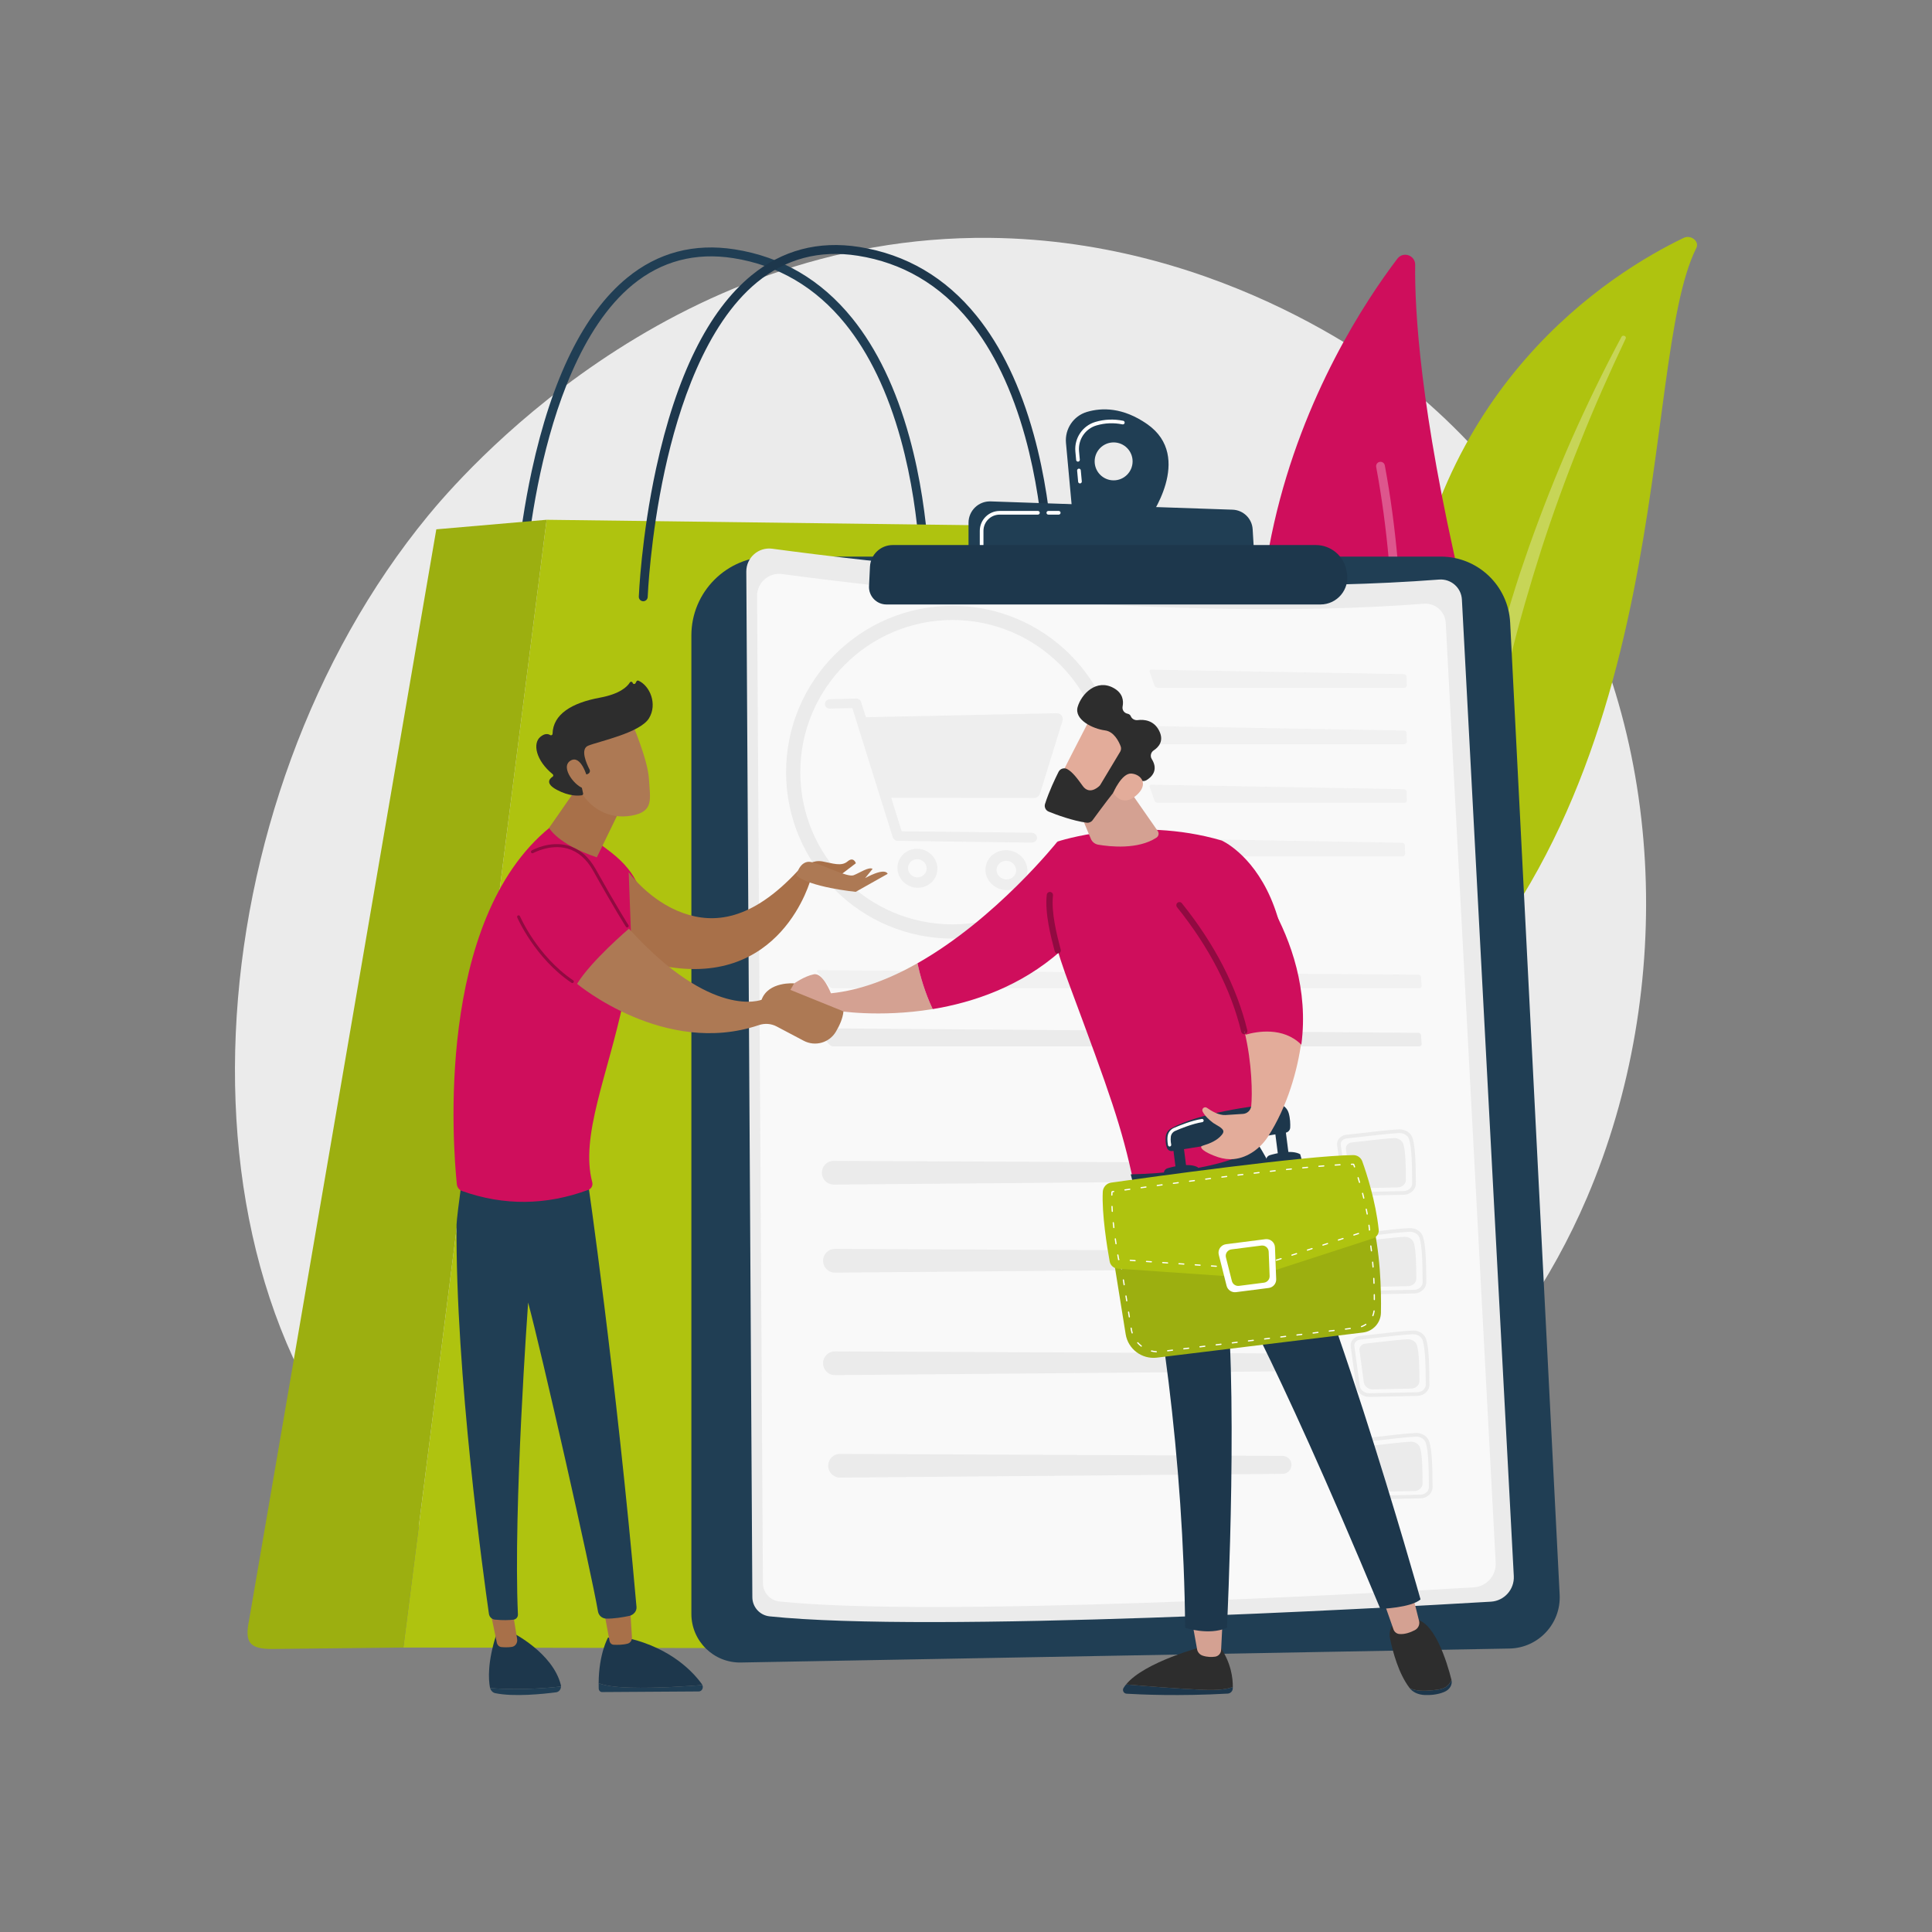 <?xml version="1.0" encoding="UTF-8"?>
<svg id="Illustration" xmlns="http://www.w3.org/2000/svg" viewBox="0 0 3710 3710">
  <rect x="0" y="0" width="3710" height="3710" fill="#808080" stroke="none"/>
  <defs>
    <style>
      .cls-1 {
        opacity: .6;
      }

      .cls-2 {
        fill: #1d374c;
      }

      .cls-3 {
        fill: #2d2d2d;
      }

      .cls-4, .cls-5 {
        fill: #fff;
      }

      .cls-6, .cls-5 {
        opacity: .3;
      }

      .cls-7 {
        fill: #a87049;
      }

      .cls-8 {
        fill: #f9f9f9;
      }

      .cls-9 {
        opacity: .8;
      }

      .cls-10 {
        fill: #9caf10;
      }

      .cls-11 {
        fill: #d4a192;
      }

      .cls-12 {
        fill: #afc30f;
      }

      .cls-13 {
        fill: #203e54;
      }

      .cls-14 {
        fill: #ebebeb;
      }

      .cls-15 {
        fill: #ad7954;
      }

      .cls-16 {
        fill: #cf0e5c;
      }

      .cls-17 {
        fill: #e3ac9a;
      }
    </style>
  </defs>
  <g>
    <path class="cls-14" d="M3047.37,2299.99c-274.51,641.64-999.14,917.25-1566.9,870.25-155.02-12.83-466.93-38.65-710.46-268.95-467.7-442.29-395.67-1366.79,52.05-1911.09,57.66-70.09,456.75-539.72,1078.67-533.43,455.33,4.6,774.93,261.81,813.79,293.86,49.09,40.48,157.37,136.67,254.95,289.28,229.29,358.56,249.44,859.12,77.9,1260.09Z"/>
    <g>
      <path class="cls-12" d="M3257.44,476.2c6.35-12.66-10.4-26.07-24.18-19.45-139.97,67.18-489.69,284.9-538.04,799.45-60.66,645.58-265.62,837.59-486.29,931.93,0,0,273.15-4.02,490.29-196.67,533.14-473.01,445.4-1290.14,558.22-1515.26Z"/>
      <path class="cls-5" d="M3121.85,650.02c-31.25,66.04-60.96,132.66-87.77,200.32-27.22,67.49-52.03,135.81-74.33,204.86-21.98,69.13-42.45,138.7-59.46,209.13-17.37,70.33-31.22,141.45-44.84,212.9-14.07,71.32-27.78,143.27-50.03,213.72-22.14,70.32-54.39,138.89-100.41,199.41-11.49,15.08-23.35,30.01-36.15,44.13-12.49,14.35-25.74,28.17-39.29,41.76-27.26,27.06-56.74,52.45-88.39,75.69-63.44,46.32-135.54,83.65-211.83,111.6-8.03,2.94-17.7-.55-21.59-7.81-3.83-7.12-.66-15.22,7.06-18.3l.05-.02c18.3-7.27,36.47-14.73,54.14-22.89,8.92-3.95,17.6-8.26,26.38-12.41,8.56-4.45,17.35-8.6,25.73-13.29,33.91-18.23,66.16-38.61,96.36-61.09,60.62-44.64,113.33-97.91,157.41-155.65,21.66-29.12,40.72-59.74,56.92-91.69,16.18-31.97,29.49-65.25,40.59-99.34,22.22-68.23,36.47-139.3,51.13-210.5,14.77-71.19,30.18-142.6,48.97-213.16,9.28-35.3,19.3-70.41,30.04-105.3,5.25-17.48,10.9-34.84,16.51-52.21,5.8-17.31,11.72-34.59,17.79-51.81,24.46-68.84,51.35-136.85,80.72-203.87,29.74-66.88,61.56-132.93,96.31-197.61.99-1.85,3.56-2.54,5.74-1.54,2.12.97,3.08,3.18,2.22,5Z"/>
    </g>
    <g>
      <path class="cls-16" d="M2594,1898.81c10.75,18.69,37.09,20.32,50.29,3.28,72.85-94.03,254.8-378.52,161.5-778.42-78.78-337.7-89.41-528.3-88.24-615.16.25-18.37-23.1-26.37-34.2-11.74-122.55,161.41-478.82,724.88-89.35,1402.03Z"/>
      <path class="cls-5" d="M2622.77,1893.91c.49.21,1.01.38,1.55.5,4.54,1.01,9.03-1.85,10.04-6.39,1.14-5.14,113.22-519.86,24.88-994.35-.85-4.57-5.24-7.58-9.82-6.74-4.57.85-7.58,5.25-6.74,9.82,87.69,471.04-23.63,982.51-24.76,987.62-.89,4,1.23,7.96,4.84,9.54Z"/>
    </g>
    <g>
      <path class="cls-13" d="M996.42,1159.22c-.11,0-.22,0-.33,0-4.71-.18-8.38-4.14-8.2-8.85.04-1.13,4.63-114.6,33.22-246.28,38.57-177.72,100.08-302.33,182.82-370.38,59.2-48.69,128.9-67.14,207.15-54.82,90.15,14.19,166.01,58.72,225.47,132.34,47.21,58.46,84.15,135.26,109.8,228.28,43.47,157.67,39.39,309.92,39.34,311.44-.14,4.71-3.94,8.41-8.79,8.27-4.71-.14-8.41-4.08-8.27-8.79.05-1.5,4.03-151.52-38.83-306.74-25.03-90.66-60.91-165.32-106.64-221.88-56.7-70.14-128.95-112.55-214.73-126.06-73.23-11.53-138.38,5.68-193.66,51.14-99.27,81.65-151.03,241.28-176.98,360.81-28.27,130.22-32.8,242.19-32.84,243.31-.17,4.6-3.96,8.21-8.52,8.21Z"/>
      <path class="cls-12" d="M2502.43,3053.09l-295.86-2040.22-1156.89-14.75-275.04,2165.63,1631.55,2.74c59.38,0,104.9-53.64,96.24-113.39Z"/>
      <path class="cls-10" d="M837.84,1016.46l211.84-18.34-275.04,2165.63-252,2.74c-43.45,0-53.15-12.14-44.3-55.41L837.84,1016.46Z"/>
      <path class="cls-2" d="M1235.24,1154.54c-.11,0-.22,0-.33,0-4.71-.18-8.38-4.14-8.2-8.85.04-1.13,4.63-114.6,33.22-246.28,38.57-177.71,100.08-302.33,182.82-370.37,59.21-48.7,128.93-67.14,207.16-54.82,90.15,14.19,166.01,58.72,225.47,132.34,47.21,58.46,84.15,135.26,109.8,228.28,43.47,157.67,39.39,309.92,39.34,311.44-.14,4.71-3.9,8.4-8.79,8.27-4.71-.14-8.41-4.08-8.27-8.79.05-1.5,4.03-151.52-38.83-306.74-25.03-90.66-60.91-165.31-106.64-221.88-56.7-70.14-128.95-112.56-214.73-126.06-73.21-11.53-138.37,5.68-193.65,51.13-99.22,81.6-150.98,241.11-176.94,360.55-28.3,130.25-32.86,242.46-32.9,243.58-.18,4.6-3.96,8.21-8.52,8.21Z"/>
    </g>
    <g>
      <path class="cls-13" d="M1327.64,1220.25c0-83.63,67.79-151.42,151.42-151.42h1287.66c71.04,0,129.62,55.67,133.23,126.62l95.05,1866.86c2.83,55.52-40.88,102.35-96.46,103.36l-1475.82,26.82c-52.23.95-95.07-41.13-95.07-93.36v-1878.88Z"/>
      <g>
        <path class="cls-14" d="M1433.13,1097.57c-.16-26.76,23.37-47.46,49.89-43.87,175.84,23.85,780.51,97.6,1280.45,59.22,22.8-1.75,42.58,15.52,43.8,38.36l99.66,1875.18c1.37,25.71-18.27,47.7-43.97,49.22-210.26,12.44-1076.19,60.55-1385.06,28.19-18.8-1.97-33.07-17.8-33.18-36.7l-11.59-1969.61Z"/>
        <path class="cls-8" d="M1453.84,1144.56c-.15-25.75,22.49-45.68,48.01-42.22,169.22,22.95,751.12,93.92,1232.23,56.99,21.94-1.68,40.98,14.94,42.15,36.91l95.91,1804.57c1.32,24.74-17.58,45.9-42.31,47.37-202.35,11.97-1035.67,58.26-1332.9,27.13-18.09-1.89-31.82-17.13-31.93-35.31l-11.15-1895.44Z"/>
        <g class="cls-1">
          <path class="cls-14" d="M2696.98,1320.66c2.52,0,4.53-2.06,4.45-4.59l-.49-16.78c-.07-2.52-2.2-4.62-4.72-4.67l-485.4-8.65c-2.52-.05-3.9,1.87-3.06,4.25l9.2,26.11c.84,2.38,3.59,4.33,6.11,4.33h473.91Z"/>
        </g>
        <g class="cls-1">
          <path class="cls-14" d="M2210.82,1394.26c-2.52-.04-3.9,1.87-3.06,4.25l9.2,26.11c.84,2.38,3.59,4.33,6.11,4.33h473.91c2.52,0,4.53-2.06,4.45-4.59l-.49-16.78c-.07-2.52-2.2-4.62-4.72-4.67l-485.4-8.65Z"/>
        </g>
        <g class="cls-1">
          <path class="cls-14" d="M2207.53,1609.77c-2.52-.05-3.9,1.87-3.06,4.25l9.2,26.11c.84,2.38,3.59,4.33,6.11,4.33h473.91c2.52,0,4.53-2.06,4.45-4.59l-.49-16.78c-.07-2.52-2.2-4.62-4.72-4.67l-485.4-8.65Z"/>
        </g>
        <g class="cls-1">
          <path class="cls-14" d="M2210.82,1506.88c-2.52-.04-3.9,1.87-3.06,4.25l9.2,26.11c.84,2.38,3.59,4.33,6.11,4.33h473.91c2.52,0,4.53-2.06,4.45-4.59l-.49-16.78c-.07-2.52-2.2-4.62-4.72-4.67l-485.4-8.65Z"/>
        </g>
        <g class="cls-1">
          <path class="cls-14" d="M2725.65,1897.74c2.52,0,4.45-2.06,4.27-4.58l-1.15-16.8c-.17-2.52-2.38-4.59-4.9-4.61l-1152.68-8.74c-2.52-.02-3.27,1.56-1.66,3.5l22.92,27.7c1.61,1.94,4.99,3.54,7.51,3.54h1125.69Z"/>
        </g>
        <path class="cls-14" d="M1571.19,1974.58c-2.52-.02-3.27,1.56-1.66,3.5l22.92,27.7c1.61,1.94,4.99,3.54,7.51,3.54h1125.69c2.52,0,4.45-2.06,4.27-4.58l-1.15-16.8c-.17-2.52-2.38-4.59-4.9-4.61l-1152.68-8.74Z"/>
        <g>
          <path class="cls-14" d="M1581.27,2426.86c2.66,10.08,11.82,17.07,22.24,16.98l849.6-7.24c9.61-.08,17.3-8.01,17.09-17.62-.2-9.34-7.81-16.82-17.16-16.86l-849.62-3.87c-15-.07-25.98,14.11-22.15,28.61Z"/>
          <path class="cls-14" d="M1579,2257.8c2.66,10.08,11.82,17.07,22.24,16.98l849.6-7.24c9.61-.08,17.3-8.01,17.09-17.62-.2-9.34-7.81-16.82-17.16-16.86l-849.62-3.87c-15-.07-25.98,14.11-22.15,28.61Z"/>
          <path class="cls-14" d="M1581.27,2623.66c2.66,10.08,11.82,17.07,22.24,16.98l849.6-7.24c9.61-.08,17.3-8.01,17.09-17.62-.2-9.34-7.81-16.82-17.16-16.86l-849.62-3.88c-15-.07-25.98,14.11-22.15,28.61Z"/>
          <path class="cls-14" d="M1591.13,2820.47c2.66,10.08,11.82,17.07,22.24,16.98l849.6-7.24c9.61-.08,17.3-8.01,17.09-17.62-.2-9.34-7.81-16.82-17.16-16.86l-849.62-3.88c-15-.07-25.98,14.11-22.15,28.61Z"/>
          <g>
            <g>
              <path class="cls-14" d="M2695.98,2294.26c-.08,0-.17,0-.25,0l-91.81,1.93c-13.12.27-24.22-8.42-25.82-20.21l-10.42-76.76c-.61-4.51.66-9.02,3.57-12.71,3.26-4.13,8.3-6.81,13.83-7.36h0c7.72-.76,18.58-2.03,30.08-3.36,24.21-2.81,54.35-6.31,71.34-7.04,12.33-.44,23.02,6.54,26.25,17.19,5.32,17.53,5.93,51.01,6.11,86.68.06,11.59-10.17,21.24-22.86,21.63ZM2585.77,2186.18c-3.64.36-6.91,2.08-8.99,4.71-1.72,2.17-2.47,4.79-2.11,7.38l10.42,76.76c1.12,8.25,9.15,14.31,18.69,14.12l91.81-1.93c.06,0,.12,0,.18,0,8.89-.27,16.07-6.76,16.03-14.55-.18-35.13-.76-68.05-5.8-84.67-2.26-7.45-10.24-12.44-19.2-12.19-16.74.72-46.73,4.2-70.83,7-11.53,1.34-22.42,2.6-30.19,3.37h0Z"/>
              <path class="cls-14" d="M2595.89,2193.82c19.24-1.91,61.02-7.44,80.88-8.3,8.42-.36,15.96,4.5,18.16,11.74,4.27,14.07,4.63,42.35,4.76,68.47.04,7.82-6.95,14.28-15.71,14.46l-73.37,1.54c-9.02.19-16.7-5.73-17.78-13.72l-8.33-61.34c-.86-6.35,4.26-12.14,11.39-12.85Z"/>
            </g>
            <g>
              <path class="cls-14" d="M2716.04,2483.84c-.08,0-.17,0-.25,0l-91.81,1.93c-13.12.27-24.22-8.42-25.82-20.21l-10.42-76.76c-.61-4.51.66-9.02,3.57-12.71,3.26-4.13,8.3-6.81,13.83-7.36h0c7.72-.76,18.58-2.03,30.08-3.36,24.21-2.81,54.35-6.31,71.34-7.04.12,0,.25-.01.37-.01,12.07-.37,22.68,6.66,25.88,17.21,5.32,17.53,5.93,51.01,6.11,86.68.06,11.59-10.17,21.24-22.86,21.63ZM2605.83,2375.75c-3.64.36-6.91,2.08-8.99,4.71-1.72,2.17-2.47,4.79-2.11,7.38l10.42,76.76c1.12,8.25,9.15,14.31,18.69,14.12l91.81-1.93c.06,0,.12,0,.18,0,8.89-.27,16.07-6.76,16.03-14.55-.18-35.14-.76-68.05-5.8-84.67-2.26-7.45-10.36-12.6-19.2-12.19-16.74.72-46.73,4.2-70.83,7-11.53,1.34-22.42,2.6-30.19,3.37h0Z"/>
              <path class="cls-14" d="M2615.95,2383.4c19.24-1.91,61.02-7.44,80.88-8.3,8.42-.36,15.96,4.5,18.16,11.74,4.27,14.07,4.63,42.35,4.76,68.47.04,7.82-6.95,14.28-15.71,14.46l-73.37,1.54c-9.02.19-16.7-5.73-17.78-13.72l-8.33-61.34c-.86-6.35,4.26-12.14,11.39-12.85Z"/>
            </g>
            <g>
              <path class="cls-14" d="M2722.05,2680.55c-.08,0-.17,0-.25,0l-91.81,1.93c-13.12.28-24.22-8.41-25.82-20.21l-10.42-76.76c-.61-4.51.66-9.02,3.57-12.71,3.26-4.13,8.3-6.81,13.83-7.36h0c7.72-.76,18.58-2.03,30.08-3.36,24.21-2.81,54.34-6.31,71.34-7.04.12,0,.25-.01.37-.02,12.07-.37,22.68,6.66,25.88,17.21,5.32,17.53,5.93,51.01,6.11,86.68.06,11.59-10.17,21.24-22.86,21.63ZM2611.85,2572.46c-3.64.36-6.91,2.08-8.99,4.71-1.72,2.17-2.47,4.79-2.11,7.39l10.42,76.76c1.12,8.25,9.15,14.31,18.69,14.11l91.81-1.93c.06,0,.12,0,.18,0,8.89-.27,16.07-6.76,16.03-14.55-.18-35.13-.76-68.05-5.8-84.67-2.26-7.45-10.36-12.63-19.2-12.19-16.74.72-46.73,4.2-70.83,7-11.53,1.34-22.42,2.6-30.19,3.37h0Z"/>
              <path class="cls-14" d="M2621.96,2580.11c19.24-1.91,61.02-7.44,80.88-8.3,8.42-.36,15.96,4.5,18.16,11.74,4.27,14.07,4.63,42.35,4.76,68.47.04,7.82-6.95,14.28-15.71,14.46l-73.37,1.54c-9.02.19-16.7-5.73-17.78-13.72l-8.33-61.34c-.86-6.34,4.26-12.14,11.39-12.85Z"/>
            </g>
            <g>
              <path class="cls-14" d="M2728.07,2877.26c-.08,0-.17,0-.25,0l-91.81,1.93c-13.12.28-24.22-8.41-25.82-20.21l-10.42-76.76c-.61-4.51.66-9.02,3.57-12.71,3.26-4.13,8.3-6.81,13.83-7.36h0c7.72-.76,18.58-2.03,30.08-3.36,24.21-2.81,54.34-6.31,71.34-7.04.12,0,.25-.01.37-.01,12.07-.37,22.68,6.66,25.88,17.21,5.32,17.53,5.93,51.01,6.11,86.68.06,11.59-10.17,21.24-22.86,21.63ZM2617.86,2769.17c-3.64.36-6.91,2.08-8.99,4.71-1.72,2.17-2.47,4.79-2.11,7.39l10.42,76.76c1.12,8.25,9.15,14.31,18.69,14.11l91.81-1.93c.06,0,.12,0,.18,0,8.89-.27,16.07-6.76,16.03-14.55-.18-35.13-.76-68.05-5.8-84.67-2.26-7.45-10.36-12.66-19.2-12.19-16.74.72-46.73,4.2-70.83,7-11.53,1.34-22.42,2.6-30.19,3.37h0Z"/>
              <path class="cls-14" d="M2627.98,2776.82c19.24-1.91,61.02-7.44,80.88-8.3,8.42-.36,15.96,4.5,18.16,11.74,4.27,14.07,4.63,42.35,4.76,68.47.04,7.82-6.95,14.28-15.71,14.46l-73.37,1.54c-9.02.19-16.7-5.73-17.78-13.72l-8.33-61.34c-.86-6.35,4.26-12.14,11.39-12.85Z"/>
            </g>
          </g>
        </g>
        <g>
          <g class="cls-9">
            <path class="cls-14" d="M2038.29,1373.74c-2.41-2.97-6.19-4.2-10.21-4.11l-365.34,7.66-9.23-29.31c-1.28-4.08-5.12-6.7-9.47-6.59l-50.16,1.32c-5.38.14-9.73,3.88-9.73,9.25s4.36,8.89,9.73,8.76l42.86-1.01,77.56,247.85c1.31,4.17,5.22,7.04,9.66,7.1l256.43,3.44c6.02.08,10.9-3.7,10.9-9.39s-4.89-9.59-10.9-9.65l-248.95-2.68-19.98-64.35,273.57.41c5.6,0,10.54-3.66,12.11-8.74l43.18-139.61c1.13-3.64.37-7.39-2.05-10.36Z"/>
            <path class="cls-14" d="M1761.49,1629.95c-21.1-.33-38.17,16.09-38.17,36.6s17.07,37.65,38.17,38.2c21.23.56,38.59-15.86,38.59-36.6s-17.36-37.88-38.59-38.21ZM1761.49,1684.8c-9.86-.23-17.86-8.23-17.86-17.83s8-17.26,17.86-17.08c9.89.18,17.96,8.18,17.96,17.83s-8.07,17.31-17.96,17.08Z"/>
            <path class="cls-14" d="M1932.43,1632.6c-22.14-.34-40.06,16.47-40.06,37.48s17.91,38.57,40.06,39.16c22.28.59,40.51-16.22,40.51-37.47s-18.23-38.82-40.51-39.17ZM1932.43,1688.81c-10.35-.24-18.75-8.44-18.75-18.27s8.4-17.68,18.75-17.49c10.38.19,18.85,8.39,18.85,18.28s-8.47,17.73-18.85,17.49Z"/>
          </g>
          <path class="cls-14" d="M1829.06,1802.38c-176.2,0-319.55-143.35-319.55-319.55s143.35-319.55,319.55-319.55,319.55,143.35,319.55,319.55-143.35,319.55-319.55,319.55ZM1829.06,1190.58c-161.15,0-292.25,131.1-292.25,292.25s131.1,292.25,292.25,292.25,292.25-131.1,292.25-292.25-131.1-292.25-292.25-292.25Z"/>
        </g>
      </g>
      <path class="cls-13" d="M2202.74,814.3c-46.51-32.36-86.95-31.72-115.42-23.32-25.97,7.66-42.8,32.74-40.33,59.7l12.28,134.01,146.1,12.97s88.6-119.91-2.62-183.36ZM2138.49,922.41c-20.12,0-36.43-16.31-36.43-36.43s16.31-36.43,36.43-36.43,36.43,16.31,36.43,36.43-16.31,36.43-36.43,36.43Z"/>
      <path class="cls-4" d="M2073.86,928.32c-1.8,0-3.34-1.37-3.51-3.21l-1.96-21.34c-.18-1.94,1.25-3.65,3.19-3.83,1.98-.19,3.66,1.25,3.83,3.19l1.96,21.34c.18,1.94-1.25,3.65-3.19,3.83-.11.01-.22.01-.33.01ZM2070.03,886.5c-1.8,0-3.34-1.37-3.51-3.21l-1.49-16.2c-2.35-25.69,13.81-49.6,38.43-56.87,17.44-5.15,35.4-5.88,53.4-2.19,1.91.39,3.14,2.25,2.75,4.16-.39,1.9-2.24,3.12-4.16,2.74-16.85-3.45-33.67-2.76-49.99,2.05-21.4,6.32-35.45,27.12-33.41,49.47l1.49,16.2c.18,1.94-1.25,3.65-3.19,3.83-.11.01-.22.01-.33.01Z"/>
      <path class="cls-13" d="M1859.86,1071.3v-67.38c0-23.26,19.28-41.89,42.52-41.09l464.53,15.92c20.62.71,37.31,16.98,38.55,37.57l3.88,64.74-549.48-9.76Z"/>
      <path class="cls-4" d="M2033.08,988.22h-19.98c-1.95,0-3.53-1.58-3.53-3.53s1.58-3.53,3.53-3.53h19.98c1.95,0,3.53,1.58,3.53,3.53s-1.58,3.53-3.53,3.53Z"/>
      <path class="cls-4" d="M1885.01,1050.14c-1.95,0-3.53-1.58-3.53-3.53v-27.26c0-21.06,17.13-38.19,38.19-38.19h73.45c1.95,0,3.53,1.58,3.53,3.53s-1.58,3.53-3.53,3.53h-73.45c-17.17,0-31.14,13.97-31.14,31.14v27.26c0,1.95-1.58,3.53-3.53,3.53Z"/>
      <path class="cls-2" d="M1670.59,1088.31c1.12-23.33,20.36-41.67,43.72-41.67l812.33-.02c29.21,0,54.18,21.02,59.16,49.8l.69,3.97c5.46,31.52-18.81,60.36-50.81,60.36h-833.4c-19.15,0-34.4-16.01-33.49-35.13l1.79-37.3Z"/>
    </g>
    <g>
      <g>
        <g>
          <path class="cls-11" d="M1595.64,1907.46s-15.26-40.17-33.08-36.49c-17.82,3.68-37.32,17.37-37.32,17.37l-28.63,38.72s80.38,31.66,108.64,13.52c0,0,82.1,14.19,185.77-2.83-15.01-31.69-23.95-63.41-29.21-88.03-52.51,29.72-109.07,51.92-166.18,57.73Z"/>
          <path class="cls-16" d="M2030.53,1616.12s-117.54,148.05-268.71,233.61c5.25,24.62,14.2,56.34,29.21,88.03,78.42-12.87,169.17-43.58,246.11-111.81l-6.61-209.83Z"/>
        </g>
        <path class="cls-16" d="M2177.12,2272.31c-22.99-109.19-45.97-172.4-122.94-379.37-24.22-65.13-46.22-131.03-35.59-199.7l11.94-77.12s149.58-50.62,315.39-2.13c0,0,226.22,98.27,72.56,583.61-69.26,77.49-150.31,99.57-241.36,74.71Z"/>
        <path class="cls-11" d="M2055.99,1517.68l38.79,93.18c2.45,5.89,7.75,10.08,14.03,11.16,22.36,3.84,76.45,9.83,111.97-13.53,4.23-2.78,5.31-8.54,2.41-12.69l-71.66-102.88-95.54,24.76Z"/>
        <g>
          <path class="cls-17" d="M2096.1,1375.12c-1.63,1.53-68.75,133.34-68.75,133.34l76.07,36.72,82.18-115.47s-62.23-80.26-89.5-54.59Z"/>
          <path class="cls-3" d="M2151.03,1443.56l-37.94,63.25c-.58.96-1.26,1.83-2.08,2.59-4.52,4.2-19.97,16.43-31.92-.22-10.18-14.19-19.74-27.09-29.97-32.41-5.98-3.11-13.34-.63-16.37,5.39-6.25,12.39-18.36,37.65-25.97,61.6-1.91,6,1.19,12.45,7.03,14.81,15.41,6.24,45.85,17.53,72.86,21.26,4.44.61,8.83-1.26,11.47-4.88,11.62-15.92,44.38-60.42,55.56-71.56,10.39-10.35,29.56-6.45,38.2-3.96,3.28.94,6.77.49,9.69-1.27,8.76-5.28,24.06-18.43,10.07-40.68-3.48-5.53-1.7-12.91,3.76-16.5,9.79-6.44,20.4-18.52,10.29-38.09-10.24-19.81-28.53-21.59-40.99-20.06-5.51.67-11.11-2.22-13.22-7.35-.94-2.28-2.8-4.23-6.26-4.93-6.53-1.32-10.81-7.29-9.53-13.83,2.2-11.21.54-25.77-17.35-35.61-32.82-18.05-61.58,11.36-68.89,36.18-7.31,24.82,29.39,42.37,52.47,45.29,16.96,2.15,26.25,20.66,29.99,30.33,1.36,3.51,1.02,7.43-.91,10.66Z"/>
          <path class="cls-17" d="M2137.73,1522.32s16.33-38.41,35.01-36.85c18.68,1.57,33.39,20.18,10.23,41.1-28.8,26.03-45.24-4.26-45.24-4.26Z"/>
        </g>
        <g>
          <path class="cls-2" d="M2162.39,3234.6c36.13,3.12,98.83,8.2,148.26,10.37,29.71,1.31,46.82-1.6,56.67-5.55-.02,1.11-.05,2.16-.09,3.13-.23,5.2-4.46,9.36-9.71,9.66-93.4,5.21-167.68,1.8-194.13.19-5.47-.33-8.73-6.28-5.93-10.94,1.4-2.33,3.09-4.62,4.93-6.87Z"/>
          <path class="cls-3" d="M2310.65,3244.97c-49.43-2.18-112.13-7.25-148.26-10.37,35.52-43.58,148.26-72.95,148.26-72.95h31.84c21.9,31.57,25.07,61.62,24.83,77.77-9.85,3.94-26.96,6.85-56.67,5.55Z"/>
          <path class="cls-11" d="M2347.85,3109.67l-2.98,58.96c-.32,6.38-5.1,11.75-11.5,12.66-6.36.91-14.88,1.03-23.92-1.98-5.56-1.85-9.69-6.53-10.71-12.25l-10.3-57.4h59.4Z"/>
        </g>
        <g>
          <g>
            <path class="cls-2" d="M2761.42,3244.53c15.67-2.18,22.76-10.32,25.73-19.02.02.08.04.16.06.24,2.3,9.18-3.04,18.69-13.72,23.21-12.91,5.47-27.03,6.4-37.99,5.95-11.76-.48-22.55-5.35-28.48-13.14l-.09-.12c11.8,5.84,28.37,6.53,54.5,2.88Z"/>
            <path class="cls-3" d="M2687.56,3109.29h26.26c40-.82,65.11,83.54,73.34,116.21-2.97,8.7-10.06,16.84-25.73,19.02-26.13,3.64-42.7,2.96-54.5-2.88-21.61-28.44-32.32-70.08-37.47-94.39-5.86-27.64,18.1-37.97,18.1-37.97Z"/>
          </g>
          <path class="cls-11" d="M2710.44,3054.56l14.58,57.99c1.79,7.11-1.62,14.46-8.19,17.84-8.16,4.19-19.64,8.58-30.2,7.31-4.96-.6-9.09-4.09-10.73-8.77l-21.41-61.01,55.94-13.36Z"/>
        </g>
        <path class="cls-2" d="M2727.83,3071.33c-18.14,16.09-77.15,18.22-77.15,18.22-212.55-510.14-301.16-650.58-301.16-650.58,30.69,192.55,6.61,686.8,6.61,686.8-35.07,15.48-80.3,0-80.3,0-2.85-315.23-47.23-653.96-104.47-870.69,143.66-3.23,221.73-34.55,246.68-54.28,119.75,193.06,309.79,870.53,309.79,870.53Z"/>
        <g>
          <path class="cls-10" d="M2135.18,2397.62l26.43,164.41c4.61,28.67,31.17,48.55,60.12,45.02l395.64-48.26c19.35-2.36,34.03-18.52,34.42-37.93.85-42.48-.82-118.09-18.65-186.97l-497.97,63.72Z"/>
          <path class="cls-4" d="M2220.44,2596.86s-.04,0-.07,0c-3.18-.18-6.37-.65-9.47-1.4-.63-.15-1.02-.79-.86-1.42.15-.63.78-1.01,1.42-.86,2.96.72,6.01,1.17,9.05,1.34.65.03,1.14.59,1.1,1.24-.03.62-.55,1.11-1.17,1.11ZM2242.21,2595.03c-.59,0-1.09-.44-1.16-1.03-.08-.64.38-1.23,1.02-1.31l9.31-1.14c.7-.08,1.23.38,1.31,1.02.08.64-.38,1.23-1.02,1.31l-9.31,1.13s-.1.01-.14.01ZM2273.25,2591.24c-.59,0-1.09-.44-1.16-1.03-.08-.64.38-1.23,1.02-1.31l9.31-1.13c.7-.08,1.23.38,1.31,1.02.08.64-.38,1.23-1.02,1.31l-9.31,1.13s-.1,0-.14,0ZM2304.28,2587.46c-.59,0-1.09-.44-1.16-1.03-.08-.64.38-1.23,1.02-1.31l9.31-1.14c.7-.09,1.23.38,1.31,1.02.08.64-.38,1.23-1.02,1.31l-9.31,1.14s-.1.01-.14.01ZM2191.62,2586.04c-.25,0-.51-.08-.72-.25-2.52-1.96-4.87-4.16-7-6.54-.43-.48-.39-1.22.1-1.66.48-.43,1.22-.39,1.66.1,2.03,2.28,4.27,4.38,6.68,6.25.51.4.6,1.13.21,1.65-.23.3-.58.45-.93.45ZM2335.31,2583.67c-.59,0-1.09-.44-1.16-1.03-.08-.64.38-1.23,1.02-1.31l9.31-1.14c.7-.08,1.23.38,1.31,1.02.08.64-.38,1.23-1.02,1.31l-9.31,1.14s-.1,0-.14,0ZM2366.35,2579.89c-.59,0-1.09-.44-1.16-1.03-.08-.64.38-1.23,1.02-1.31l9.31-1.14c.7-.1,1.23.38,1.31,1.02.08.64-.38,1.23-1.02,1.31l-9.31,1.14s-.1,0-.14,0ZM2397.38,2576.1c-.59,0-1.09-.44-1.16-1.03-.08-.64.38-1.23,1.02-1.31l9.31-1.14c.7-.09,1.23.38,1.31,1.02.08.64-.38,1.23-1.02,1.31l-9.31,1.13s-.1.01-.14.01ZM2428.42,2572.32c-.59,0-1.09-.44-1.16-1.03-.08-.64.38-1.23,1.02-1.31l9.31-1.13c.7-.08,1.23.38,1.31,1.02.08.64-.38,1.23-1.02,1.31l-9.31,1.14s-.1,0-.14,0ZM2459.45,2568.53c-.59,0-1.09-.44-1.16-1.03-.08-.64.38-1.23,1.02-1.31l9.31-1.13c.7-.1,1.23.38,1.31,1.02.08.64-.38,1.23-1.02,1.31l-9.31,1.14s-.1,0-.14,0ZM2490.48,2564.75c-.59,0-1.09-.43-1.16-1.03-.08-.64.38-1.23,1.02-1.31l9.31-1.14c.7-.09,1.23.38,1.31,1.02.08.64-.38,1.23-1.02,1.31l-9.31,1.14s-.1,0-.14,0ZM2521.52,2560.96c-.59,0-1.09-.44-1.16-1.03-.08-.64.38-1.23,1.02-1.31l9.31-1.14c.7-.08,1.23.38,1.31,1.02.08.64-.38,1.23-1.02,1.31l-9.31,1.14s-.1,0-.14,0ZM2174.1,2560.74c-.5,0-.96-.32-1.12-.83-.72-2.33-1.29-4.75-1.68-7.19l-.34-2.12c-.1-.64.33-1.24.97-1.34.65-.12,1.24.33,1.34.97l.34,2.13c.37,2.33.91,4.64,1.6,6.87.19.62-.15,1.28-.77,1.47-.12.03-.23.05-.35.05ZM2552.55,2557.18c-.59,0-1.09-.44-1.16-1.03-.08-.64.38-1.23,1.02-1.31l9.31-1.13c.7-.1,1.23.38,1.31,1.02.08.64-.38,1.23-1.02,1.31l-9.31,1.13s-.1,0-.14,0ZM2583.59,2553.39c-.59,0-1.09-.44-1.16-1.03-.08-.64.38-1.23,1.02-1.31l9.31-1.14c.7-.09,1.23.38,1.31,1.02.08.64-.38,1.23-1.02,1.31l-9.31,1.13s-.1,0-.14,0ZM2614.43,2548.67c-.48,0-.93-.3-1.1-.78-.22-.61.1-1.28.7-1.5,2.85-1.03,5.56-2.42,8.06-4.13.53-.36,1.27-.23,1.63.31.37.53.23,1.26-.3,1.63-2.66,1.82-5.55,3.3-8.59,4.4-.13.05-.27.07-.4.07ZM2168.65,2529.98c-.57,0-1.07-.41-1.16-.99l-1.49-9.26c-.1-.64.33-1.24.97-1.35.67-.1,1.25.33,1.34.97l1.49,9.26c.1.64-.33,1.24-.97,1.34-.06.01-.13.01-.19.01ZM2636.29,2527.62c-.15,0-.29-.03-.44-.09-.6-.24-.89-.93-.65-1.53,1.13-2.81,1.9-5.76,2.29-8.76.08-.64.66-1.1,1.31-1.01.64.08,1.1.67,1.01,1.31-.41,3.2-1.23,6.34-2.44,9.33-.18.46-.62.74-1.09.74ZM2163.69,2499.11c-.57,0-1.06-.41-1.16-.99l-1.49-9.26c-.1-.64.33-1.24.97-1.34.65-.11,1.24.34,1.34.97l1.49,9.26c.1.64-.33,1.24-.97,1.35-.06,0-.13.01-.19.01ZM2639.12,2496.7c-.65,0-1.17-.52-1.17-1.17,0-3.02-.02-6.15-.07-9.37,0-.65.51-1.18,1.16-1.19.64.04,1.18.51,1.19,1.16.04,3.23.06,6.36.07,9.4,0,.65-.52,1.17-1.17,1.17h0ZM2158.72,2468.24c-.57,0-1.06-.41-1.16-.99l-1.49-9.26c-.1-.64.33-1.24.97-1.34.67-.13,1.24.33,1.34.97l1.49,9.26c.1.64-.33,1.24-.97,1.34-.06.01-.13.02-.19.02ZM2638.5,2465.43c-.63,0-1.15-.49-1.17-1.13-.12-3.07-.25-6.19-.41-9.36-.03-.65.46-1.2,1.11-1.23.67,0,1.2.47,1.23,1.11.16,3.18.3,6.31.41,9.39.03.65-.48,1.19-1.13,1.22h-.04ZM2153.76,2437.38c-.57,0-1.07-.41-1.16-.99l-1.49-9.26c-.1-.64.33-1.24.97-1.34.65-.1,1.24.33,1.34.97l1.49,9.26c.1.64-.33,1.24-.97,1.35-.06.01-.13.01-.19.01ZM2636.69,2434.22c-.61,0-1.12-.47-1.17-1.08-.24-3.08-.5-6.19-.79-9.33-.06-.65.42-1.22,1.06-1.28.66-.08,1.22.42,1.27,1.06.29,3.15.55,6.27.8,9.36.05.65-.43,1.21-1.08,1.26-.03,0-.06,0-.09,0ZM2148.8,2406.51c-.57,0-1.06-.41-1.16-.99l-1.49-9.26c-.1-.64.33-1.24.97-1.34.67-.1,1.24.33,1.34.97l1.49,9.26c.1.64-.33,1.24-.97,1.34-.06.01-.13.02-.19.02ZM2633.56,2403.11c-.58,0-1.09-.43-1.16-1.03-.38-3.08-.79-6.18-1.22-9.29-.09-.64.36-1.23,1-1.32.68-.08,1.24.36,1.32,1,.44,3.12.84,6.23,1.23,9.32.08.64-.38,1.23-1.02,1.31-.05,0-.1,0-.14,0ZM2151.84,2396.67c-.58,0-1.09-.43-1.16-1.02-.08-.64.37-1.23,1.01-1.31l9.3-1.19c.74-.1,1.23.38,1.31,1.01.08.64-.37,1.23-1.01,1.31l-9.3,1.19c-.05,0-.1,0-.15,0ZM2182.85,2392.7c-.58,0-1.09-.43-1.16-1.03-.08-.64.37-1.23,1.01-1.31l9.3-1.19c.73-.09,1.23.38,1.31,1.02.08.64-.37,1.23-1.01,1.31l-9.3,1.19c-.05,0-.1.01-.15.01ZM2213.87,2388.73c-.58,0-1.09-.43-1.16-1.02-.08-.64.37-1.23,1.01-1.31l9.3-1.19c.73-.08,1.23.38,1.31,1.01.08.64-.37,1.23-1.01,1.31l-9.3,1.19c-.05,0-.1,0-.15,0ZM2244.88,2384.76c-.58,0-1.09-.43-1.16-1.02-.08-.64.37-1.23,1.01-1.31l9.3-1.19c.72-.09,1.23.38,1.31,1.01.08.64-.37,1.23-1.01,1.31l-9.3,1.19c-.05,0-.1,0-.15,0ZM2275.89,2380.79c-.58,0-1.09-.43-1.16-1.03-.08-.64.37-1.23,1.01-1.31l9.3-1.19c.72-.08,1.23.38,1.31,1.02.08.64-.37,1.23-1.01,1.31l-9.3,1.19c-.05,0-.1.01-.15.01ZM2306.9,2376.82c-.58,0-1.09-.43-1.16-1.02-.08-.64.37-1.23,1.01-1.31l9.3-1.19c.71-.08,1.23.38,1.31,1.01.08.64-.37,1.23-1.01,1.31l-9.3,1.19c-.05,0-.1,0-.15,0ZM2337.91,2372.85c-.58,0-1.09-.43-1.16-1.02-.08-.64.37-1.23,1.01-1.31l9.3-1.19c.71-.09,1.23.38,1.31,1.01.08.64-.37,1.23-1.01,1.31l-9.3,1.19c-.05,0-.1,0-.15,0ZM2628.91,2372.18c-.56,0-1.05-.4-1.15-.97-.55-3.07-1.12-6.13-1.72-9.2-.13-.64.29-1.25.92-1.38.64-.13,1.25.29,1.38.92.61,3.08,1.18,6.16,1.73,9.24.11.64-.31,1.25-.95,1.36-.07.01-.14.02-.21.02ZM2368.92,2368.89c-.58,0-1.09-.43-1.16-1.02-.08-.64.37-1.23,1.01-1.31l9.3-1.19c.75-.08,1.23.38,1.31,1.02.08.64-.37,1.23-1.01,1.31l-9.3,1.19c-.05,0-.1,0-.15,0ZM2399.93,2364.92c-.58,0-1.09-.43-1.16-1.02-.08-.64.37-1.23,1.01-1.31l9.3-1.19c.74-.1,1.23.38,1.31,1.01.08.64-.37,1.23-1.01,1.31l-9.3,1.19c-.05,0-.1,0-.15,0ZM2430.94,2360.95c-.58,0-1.09-.43-1.16-1.03-.08-.64.37-1.23,1.01-1.31l9.3-1.19c.74-.09,1.23.38,1.31,1.01.08.64-.37,1.23-1.01,1.31l-9.3,1.19c-.05,0-.1.01-.15.01ZM2461.95,2356.98c-.58,0-1.09-.43-1.16-1.03-.08-.64.37-1.23,1.01-1.31l9.3-1.19c.73-.08,1.23.38,1.31,1.01.08.64-.37,1.23-1.01,1.31l-9.3,1.19c-.05,0-.1,0-.15,0ZM2492.96,2353.01c-.58,0-1.09-.43-1.16-1.03-.08-.64.37-1.23,1.01-1.31l9.3-1.19c.72-.09,1.23.38,1.31,1.02.08.64-.37,1.23-1.01,1.31l-9.3,1.19c-.05,0-.1,0-.15,0ZM2523.98,2349.05c-.58,0-1.09-.43-1.16-1.03-.08-.64.37-1.23,1.01-1.31l9.3-1.19c.72-.08,1.23.38,1.31,1.01.08.64-.37,1.23-1.01,1.31l-9.3,1.19c-.05,0-.1.01-.15.01ZM2554.99,2345.08c-.58,0-1.09-.43-1.16-1.03-.08-.64.37-1.23,1.01-1.31l9.3-1.19c.71-.08,1.23.38,1.31,1.01.08.64-.37,1.23-1.01,1.31l-9.3,1.19c-.05,0-.1,0-.15,0ZM2622.47,2341.59c-.53,0-1.01-.36-1.14-.89-.32-1.33-.66-2.65-1-3.97l-3.17.41c-.69.09-1.23-.38-1.31-1.01-.08-.64.37-1.23,1.01-1.31l5.23-.67.26,1c.43,1.66.85,3.33,1.27,5,.15.63-.23,1.26-.86,1.42-.09.02-.19.03-.28.03ZM2586,2341.11c-.58,0-1.09-.43-1.16-1.02-.08-.64.37-1.23,1.01-1.31l9.3-1.19c.7-.09,1.23.38,1.31,1.01.08.64-.37,1.23-1.01,1.31l-9.3,1.19c-.05,0-.1,0-.15,0Z"/>
          <path class="cls-2" d="M2235.71,2262.95l-.44-12.88c.95-3.21,3.47-5.72,6.69-6.67,12.07-3.54,42.17-10.89,58.29-1.78l4.09,14.51-68.63,6.82Z"/>
          <path class="cls-2" d="M2272.61,2245.78c-2.75,1.05-5.59,1.42-8.52,1.08-3.55-.41-6.38-3.18-6.83-6.71l-5.1-39.87,20.29-2.6,5.1,39.84c.45,3.55-1.58,6.96-4.94,8.25Z"/>
          <path class="cls-2" d="M2432.22,2237.8l-.44-12.88c.95-3.21,3.47-5.72,6.69-6.67,12.07-3.54,42.17-10.89,58.28-1.78l4.09,14.51-68.63,6.82Z"/>
          <path class="cls-2" d="M2469.13,2220.63c-2.75,1.05-5.59,1.42-8.52,1.08-3.55-.41-6.38-3.18-6.83-6.71l-5.64-44.07,20.29-2.6,5.64,44.04c.45,3.55-1.58,6.96-4.94,8.25Z"/>
          <path class="cls-2" d="M2251.35,2210.32l217.27-35.14c4.95-.8,8.72-4.93,8.94-9.92.32-6.98.07-17.34-2.86-27.74-3.33-11.83-14.84-19.45-27.12-18.18-40.83,4.24-144.45,17.53-198.67,47.43-5.73,3.16-9.55,8.9-10.28,15.38-.69,6.18-.64,14.32,2.31,22.22,1.57,4.2,5.96,6.67,10.4,5.95Z"/>
          <path class="cls-4" d="M2246,2201.63c-1.42,0-2.71-.98-3.04-2.42-.08-.36-2.01-8.84-.83-17.39.96-6.95,5.58-13.03,12.05-15.86,11.8-5.17,34.44-14.28,53.59-17.27,1.71-.28,3.3.9,3.57,2.6.27,1.71-.9,3.31-2.61,3.57-19.14,3-42.78,12.76-52.05,16.82-4.56,2-7.69,6.11-8.37,10.99-1.02,7.43.71,15.05.73,15.13.39,1.68-.66,3.36-2.34,3.75-.24.06-.48.08-.71.08Z"/>
          <path class="cls-12" d="M2133.83,2270.94c70.38-9.92,374.92-52.15,464.86-52.8,7.74-.06,14.68,4.73,17.29,11.98,8.26,22.99,25.83,76.62,31.55,131.26.78,7.44-3.86,14.39-11,16.71l-197.31,64.13-71.83,9.19-220.93-15.26c-7.79-.54-14.21-6.25-15.59-13.9-4.91-27.23-15.33-91.28-13.21-133.63.45-9,7.19-16.43,16.15-17.7Z"/>
          <path class="cls-4" d="M2367.04,2434.95l-9.59-.64c-.65-.04-1.13-.6-1.09-1.25.05-.64.6-1.13,1.25-1.09l9.36.65.98-.15c.7-.09,1.23.38,1.31,1.01.08.64-.37,1.23-1.01,1.31l-1.21.15ZM2335.7,2432.8s-.05,0-.08,0l-9.36-.65c-.65-.05-1.13-.6-1.09-1.25.04-.64.59-1.1,1.25-1.09l9.36.65c.65.04,1.13.6,1.09,1.25-.04.62-.56,1.09-1.17,1.09ZM2389.8,2432.03c-.58,0-1.09-.43-1.16-1.03-.08-.64.37-1.23,1.01-1.31l9.3-1.19c.74-.09,1.23.38,1.31,1.01.08.64-.37,1.23-1.01,1.31l-9.3,1.19c-.05,0-.1,0-.15,0ZM2304.51,2430.65s-.05,0-.08,0l-9.36-.65c-.65-.04-1.13-.6-1.09-1.25.05-.65.66-1.11,1.25-1.09l9.36.65c.65.04,1.13.61,1.09,1.25-.04.62-.56,1.09-1.17,1.09ZM2273.32,2428.5s-.05,0-.08,0l-9.36-.65c-.65-.04-1.13-.6-1.09-1.25.05-.65.65-1.11,1.25-1.09l9.36.65c.65.05,1.13.6,1.09,1.25-.04.62-.56,1.09-1.17,1.09ZM2420.81,2428.06c-.58,0-1.09-.43-1.16-1.02-.08-.64.37-1.23,1.01-1.31l9.3-1.19c.74-.08,1.23.38,1.31,1.01.08.64-.37,1.23-1.01,1.31l-9.3,1.19c-.05,0-.1,0-.15,0ZM2242.13,2426.34s-.05,0-.08,0l-9.36-.65c-.65-.05-1.13-.6-1.09-1.25.05-.65.64-1.12,1.25-1.09l9.36.65c.65.04,1.13.6,1.09,1.25-.04.62-.56,1.09-1.17,1.09ZM2210.94,2424.19s-.05,0-.08,0l-9.36-.65c-.65-.05-1.13-.61-1.09-1.25.05-.65.63-1.12,1.25-1.09l9.36.65c.65.04,1.13.6,1.09,1.25-.04.62-.56,1.09-1.17,1.09ZM2179.75,2422.03s-.05,0-.08,0l-9.36-.65c-.65-.04-1.13-.6-1.09-1.25.05-.65.62-1.13,1.25-1.09l9.36.65c.65.05,1.13.61,1.09,1.25-.04.62-.56,1.09-1.17,1.09ZM2451.15,2421.07c-.49,0-.95-.31-1.12-.81-.2-.62.14-1.28.75-1.48l8.92-2.9c.62-.2,1.28.13,1.48.75.2.62-.14,1.28-.75,1.48l-8.92,2.9c-.12.04-.24.06-.36.06ZM2148.56,2419.88s-.05,0-.08,0l-1.38-.09-.16-.9c-.46-2.58-.98-5.53-1.55-8.8-.11-.64.32-1.25.96-1.35.67-.1,1.24.32,1.35.96.5,2.93.97,5.6,1.4,7.98.4.21.66.64.63,1.12-.04.62-.56,1.09-1.17,1.09ZM2480.88,2411.4c-.49,0-.95-.32-1.11-.81-.2-.62.14-1.28.75-1.48l8.92-2.9c.61-.19,1.28.14,1.48.75.2.62-.14,1.28-.75,1.48l-8.92,2.9c-.12.04-.24.06-.36.06ZM2510.62,2401.74c-.49,0-.95-.32-1.11-.81-.2-.62.14-1.28.75-1.48l8.92-2.9c.62-.2,1.28.14,1.48.75.2.62-.14,1.28-.75,1.48l-8.92,2.9c-.12.04-.24.06-.36.06ZM2540.35,2392.08c-.49,0-.95-.32-1.11-.81-.2-.62.14-1.28.75-1.48l8.92-2.9c.62-.19,1.28.14,1.48.75.2.61-.14,1.28-.75,1.48l-8.92,2.9c-.12.04-.24.06-.36.06ZM2143.07,2389.44c-.57,0-1.07-.42-1.16-1-.45-3-.91-6.11-1.36-9.3-.09-.64.35-1.24,1-1.33.61-.1,1.23.36,1.32,1,.45,3.18.91,6.28,1.36,9.28.1.64-.34,1.24-.98,1.34-.06,0-.12.01-.18.01ZM2570.08,2382.41c-.49,0-.95-.31-1.11-.81-.2-.62.14-1.28.75-1.48l8.92-2.9c.61-.2,1.28.13,1.48.75.2.62-.14,1.28-.75,1.48l-8.92,2.9c-.12.04-.24.06-.36.06ZM2599.81,2372.75c-.49,0-.95-.31-1.11-.81-.2-.62.14-1.28.75-1.48l8.92-2.9c.62-.19,1.28.14,1.48.75.2.62-.14,1.28-.75,1.48l-8.92,2.9c-.12.04-.24.06-.36.06ZM2629.55,2363.08c-.49,0-.95-.32-1.12-.81-.13-.41-.03-.84.23-1.14-.3-2.71-.63-5.42-.99-8.12-.08-.64.37-1.23,1.01-1.31.61-.12,1.23.37,1.32,1.01.39,2.98.75,5.97,1.08,8.95l.1.95-1.28.41c-.12.04-.24.06-.36.06ZM2138.88,2358.43c-.59,0-1.09-.44-1.16-1.04-.36-3.09-.71-6.21-1.05-9.34-.07-.65.4-1.22,1.04-1.29.66-.08,1.22.4,1.29,1.04.33,3.12.68,6.23,1.04,9.32.08.64-.38,1.22-1.03,1.3-.05,0-.09,0-.14,0ZM2625.4,2332.42c-.56,0-1.05-.4-1.15-.96-.57-3.09-1.16-6.16-1.78-9.19-.13-.63.28-1.25.92-1.38.66-.13,1.25.28,1.38.91.62,3.05,1.22,6.13,1.78,9.23.12.64-.31,1.25-.94,1.37-.07.01-.14.02-.21.02ZM2135.92,2327.29c-.61,0-1.13-.47-1.17-1.09-.22-3.16-.4-6.3-.55-9.39-.03-.65.47-1.19,1.11-1.23h.06c.62,0,1.14.49,1.17,1.12.15,3.08.33,6.2.55,9.34.04.65-.44,1.2-1.09,1.25-.03,0-.05,0-.08,0ZM2618.84,2301.84c-.53,0-1.01-.36-1.14-.9-.75-3.09-1.52-6.12-2.29-9.08-.16-.63.21-1.27.84-1.43.65-.16,1.27.22,1.43.84.78,2.98,1.54,6.02,2.3,9.12.15.63-.23,1.26-.86,1.42-.09.02-.19.03-.28.03ZM2135.03,2296.04h-.03c-.65-.01-1.16-.55-1.15-1.2.04-1.83.11-3.62.2-5.37.06-1.18.91-2.12,2.07-2.28l2.29-.32c.67-.09,1.24.36,1.32,1,.09.64-.36,1.23-1,1.33l-2.28.32c-.14,1.81-.2,3.58-.25,5.39-.02.64-.54,1.14-1.17,1.14ZM2160.26,2286.16c-.58,0-1.08-.43-1.16-1.01-.09-.64.36-1.23,1-1.32l9.3-1.29c.64-.08,1.23.36,1.32,1,.09.64-.36,1.23-1,1.32l-9.3,1.29c-.05,0-.11.01-.16.01ZM2191.24,2281.88c-.58,0-1.08-.43-1.16-1.01-.09-.64.36-1.23,1-1.32l9.3-1.27c.72-.09,1.23.36,1.32,1,.09.64-.36,1.23-1,1.32l-9.3,1.27c-.06,0-.11.01-.16.01ZM2222.24,2277.67c-.58,0-1.08-.43-1.16-1.02-.09-.64.37-1.23,1.01-1.32l9.3-1.25c.68-.1,1.23.37,1.32,1.01.09.64-.37,1.23-1.01,1.32l-9.3,1.25c-.05,0-.11.01-.16.01ZM2253.23,2273.53c-.58,0-1.08-.43-1.16-1.02-.08-.64.37-1.23,1.01-1.32l9.3-1.23c.63-.08,1.23.37,1.32,1.01.08.64-.37,1.23-1.01,1.31l-9.3,1.23s-.1.01-.15.01ZM2610.68,2271.65c-.51,0-.97-.33-1.12-.84-.93-3.12-1.84-6.11-2.73-8.96-.19-.62.15-1.28.77-1.47.62-.18,1.28.15,1.47.77.89,2.86,1.81,5.87,2.73,8.99.18.62-.17,1.27-.79,1.46-.11.03-.22.05-.33.05ZM2284.24,2269.44c-.58,0-1.09-.43-1.16-1.02-.08-.64.37-1.23,1.01-1.31l9.3-1.21c.66-.1,1.23.37,1.32,1.01s-.37,1.23-1.01,1.31l-9.31,1.21s-.1,0-.15,0ZM2315.26,2265.44c-.58,0-1.09-.43-1.16-1.02-.08-.64.37-1.23,1.01-1.31l9.31-1.19c.67-.09,1.23.38,1.31,1.01.08.64-.37,1.23-1.02,1.31l-9.3,1.19c-.05,0-.1,0-.15,0ZM2346.28,2261.51c-.58,0-1.09-.43-1.16-1.03-.08-.64.38-1.23,1.02-1.31l9.31-1.16c.65-.09,1.23.38,1.31,1.02.08.64-.38,1.23-1.02,1.31l-9.3,1.16c-.05,0-.1,0-.15,0ZM2377.3,2257.68c-.59,0-1.09-.44-1.16-1.03-.08-.64.38-1.23,1.02-1.31l9.31-1.13c.65-.09,1.23.38,1.3,1.02.08.64-.38,1.23-1.02,1.3l-9.31,1.13s-.1,0-.14,0ZM2408.35,2253.97c-.59,0-1.09-.44-1.16-1.04-.08-.64.38-1.22,1.03-1.3l9.32-1.09c.66-.09,1.22.39,1.3,1.03.08.64-.38,1.22-1.03,1.3l-9.32,1.09s-.09,0-.14,0ZM2439.41,2250.38c-.59,0-1.1-.44-1.16-1.04-.07-.64.39-1.22,1.03-1.3l9.32-1.05c.66-.07,1.22.39,1.3,1.03.07.64-.39,1.22-1.04,1.29l-9.32,1.05s-.09,0-.13,0ZM2470.48,2246.96c-.59,0-1.1-.44-1.17-1.05-.07-.65.4-1.22,1.04-1.29l9.33-.99c.68-.04,1.22.4,1.29,1.04.07.65-.4,1.22-1.04,1.29l-9.33.99s-.08,0-.12,0ZM2501.59,2243.75c-.6,0-1.11-.45-1.17-1.06-.06-.64.41-1.22,1.05-1.28,3.17-.31,6.29-.62,9.34-.91.61-.05,1.22.41,1.28,1.05.06.65-.41,1.22-1.06,1.28-3.05.29-6.16.6-9.33.91-.04,0-.08,0-.12,0ZM2601.09,2241.87c-.49,0-.94-.31-1.11-.79-.53-1.52-1.02-2.92-1.48-4.19-1.08,0-2.21.03-3.37.05-.54.03-1.18-.5-1.19-1.15,0-.65.5-1.18,1.15-1.19,1.28-.02,2.52-.04,3.72-.05.79,0,1.48.45,1.73,1.11.51,1.42,1.06,2.97,1.65,4.66.21.61-.11,1.28-.72,1.49-.13.04-.26.07-.38.07ZM2532.72,2240.85c-.6,0-1.11-.46-1.17-1.07-.06-.65.42-1.21,1.07-1.27,3.2-.28,6.32-.54,9.35-.79.72-.1,1.21.43,1.27,1.07.05.65-.43,1.21-1.07,1.26-3.03.25-6.15.51-9.34.79-.04,0-.07,0-.1,0ZM2563.89,2238.41c-.61,0-1.13-.47-1.17-1.09-.04-.65.45-1.21,1.09-1.25,3.26-.22,6.38-.41,9.38-.58.77-.07,1.2.46,1.24,1.1.04.65-.46,1.2-1.1,1.24-2.99.17-6.1.37-9.35.58-.03,0-.05,0-.08,0Z"/>
          <path class="cls-4" d="M2436.33,2473.26l-62.92,8.05c-8.25,1.05-15.98-4.19-18-12.22l-15.02-59.62c-2.39-9.5,4.09-18.95,13.85-20.2l75.59-9.67c9.56-1.22,18.11,5.98,18.48,15.56l2.35,61.24c.32,8.46-5.89,15.77-14.33,16.85Z"/>
          <path class="cls-12" d="M2427.16,2463.11l-47.89,6.13c-6.28.8-12.16-3.19-13.7-9.3l-11.43-45.38c-1.82-7.23,3.11-14.42,10.54-15.37l57.53-7.36c7.28-.93,13.78,4.55,14.06,11.85l1.79,46.61c.25,6.44-4.49,12-10.91,12.83Z"/>
        </g>
        <path class="cls-17" d="M2389.74,1980.59c14.84,61.33,15.24,121.33,12.98,143.17-.85,8.24-7.47,14.67-15.73,15.25-9.38.66-22.15,1.52-33.56,2.18-12.54.72-26.47-7.2-35.78-13.83-4.75-3.38-10.9,1.88-8.25,7.08,4.57,8.95,12.52,16,20.4,21.99,4.74,3.6,20.51,10.01,19.41,17.1-.35,2.24-1.7,4.19-3.15,5.93-8.76,10.51-22.02,16.13-35.1,20.14-1.64.5-3.37,1.04-4.53,2.31-.33,8.46,25.7,17.86,32.42,20.09,10.06,3.34,20.74,4.75,31.3,3.64,26.19-2.76,50.37-20.83,64.47-42.62,37.7-58.26,57.2-128.61,64.32-182.42-35.07-35.06-88.02-26.17-109.21-20.01Z"/>
        <g>
          <path class="cls-16" d="M2498.94,2006.13c27.97-211.3-134.86-373.77-134.86-373.77l-96.88,112.95c73.55,91.68,108.52,175.69,124.49,241.68,21.18-6.17,72.18-15.91,107.25,19.15Z"/>
          <path class="cls-6" d="M2389.38,1985.95c-2.7,0-5.16-1.84-5.83-4.59-19.69-81.34-61.19-161.87-123.34-239.34-2.07-2.58-1.66-6.36.92-8.44,2.58-2.07,6.36-1.66,8.43.93,63.26,78.86,105.54,160.96,125.64,244.02.78,3.22-1.2,6.46-4.42,7.24-.47.12-.95.17-1.42.17Z"/>
        </g>
      </g>
      <g>
        <g>
          <path class="cls-2" d="M1077.27,3238.59c.02-1.03-.05-2.07-.32-3.12-15.58-61.77-92.92-100.25-92.92-100.25l-30.65,2.4c-17.62,54.45-15.36,87.84-12.53,102.71.08.42.21.81.32,1.22,25.28,2.26,77.31,3.73,136.09-2.96Z"/>
          <path class="cls-13" d="M941.18,3241.54c1.37,4.97,5.03,8.83,9.72,9.82,35.96,7.56,93.12,1.48,117.11-1.66,5.29-.69,9.16-5.59,9.25-11.12-58.78,6.69-110.81,5.22-136.09,2.96Z"/>
          <path class="cls-7" d="M941.07,3091.97l12.98,62.48c.95,4.58,4.47,8.01,8.73,8.41,5.22.49,12.64.78,20.11-.32,6.7-.98,11.36-7.79,10.17-15.09l-9.02-55.48h-42.97Z"/>
          <path class="cls-13" d="M1209.99,3240.75c-33.85-.95-51.35-4.93-60.4-8.63-.02,3.36,0,6.79.11,10.34.12,3.79,2.92,6.82,6.38,6.8l185.83-1.2c5.93-.04,9.4-6.92,6.83-12.35-24.37,2.01-86.42,6.52-138.74,5.05Z"/>
          <path class="cls-2" d="M1348.73,3235.7c-.22-.47-.42-.95-.74-1.4-16.41-22.93-58.21-68.59-140.81-88.4l-39.62-1.25s-17.64,30.67-17.98,87.47c9.05,3.7,26.56,7.68,60.4,8.63,52.32,1.46,114.38-3.04,138.74-5.05Z"/>
          <path class="cls-7" d="M1158.45,3086.44c.63,2.92,8.87,47.38,12.06,64.62.76,4.1,3.95,7.1,7.75,7.31,6.78.38,17.73.43,27.14-2.13,5.08-1.38,8.49-6.55,8.12-12.3l-4.43-70.32-50.64,12.82Z"/>
          <path class="cls-13" d="M1128.43,2265.55s54.51,374.54,93.84,820.25c.73,8.3-5.88,15.53-14.04,17.24-12.02,2.53-29.68,5.54-44.3,5.13-7.81-.22-14.33-6.01-15.64-13.71-13.4-78.58-109.02-500.34-134.12-593.16,0,0-28.83,394.29-19.61,598.85.23,5.09-3.49,9.5-8.55,10.08-7.67.89-19.95,1.56-35.57-.1-5.93-.63-10.71-5.11-11.56-11.01-9.55-66.51-64.48-462.39-62.15-747.56.13-16.08,18.87-148.21,18.87-148.21l232.83,62.21Z"/>
        </g>
        <path class="cls-16" d="M887.4,2287.14c-5.6-1.99-9.51-7.07-10.12-12.99-7.25-70.32-42.34-506.35,179.22-685.71,0,0,12.71-33.24,117.15,48.47,104.44,81.72,48.52,167.37,23.52,285.52-30.26,142.96-83.35,259.82-59.86,347.8,1.62,6.07-1.57,12.45-7.47,14.62-81.13,29.9-161.95,30.89-242.44,2.29Z"/>
        <path class="cls-7" d="M1142.93,1457.8c-.07,6.2-88.54,131.87-88.54,131.87,0,0,15.88,31.28,91.69,56.67l65.44-134.55-68.59-53.99Z"/>
        <g>
          <path class="cls-15" d="M1212.59,1385.79s31.48,72.32,33.59,110.27c2.11,37.96,10.29,62.58-33.59,70.23-43.89,7.64-80.86-14.22-100.89-52.03,0,0-31.38-58.26-24.34-82.12,7.04-23.86,125.23-46.35,125.23-46.35Z"/>
          <path class="cls-3" d="M1126.7,1487.08l2.5-1.1c3.18-1.4,4.54-5.19,2.94-8.28-6.19-11.96-18.25-39.36-2.67-45.75,20.09-8.24,99.65-24.46,116.82-52.7,16.5-27.13,1.88-62.16-20.09-72.12-1.47-.67-3.2-.14-3.96,1.29l-1.83,3.46c-1.25,2.37-4.76,2.01-5.5-.56h0c-.72-2.47-4.01-2.95-5.37-.77-5.28,8.45-19.52,22.14-57.62,29.17-54.14,9.99-89.94,31.9-90.83,69.32-.06,2.38-2.59,3.7-4.62,2.46-4-2.44-10.39-3.58-18.94,3.61-14.87,12.5-8.78,44.94,23.81,71.61,1.55,1.27,1.54,3.69-.14,4.78-5.91,3.85-14.72,13,8.11,25.2,23.61,12.62,41.24,11.59,48.03,10.46,1.69-.28,2.78-1.91,2.41-3.59l-7.24-32.88c-.41-1.86,1.01-3.62,2.91-3.62h11.29Z"/>
          <path class="cls-15" d="M1128.06,1494.02s-12.01-46.19-32.72-33.24c-20.71,12.95,10.75,51.76,27.4,53.49l5.32-20.24Z"/>
        </g>
        <g>
          <path class="cls-7" d="M1532.21,1672.06c-89.28,96.4-161.55,102.07-220.15,81.36-65.09-23.01-104.8-78.57-104.8-78.57l6.1,163.83c17.33,5.96,33.82,10.6,49.53,14.06,238.43,52.57,294.58-166.63,294.58-166.63l-25.25-14.05Z"/>
          <path class="cls-7" d="M1550.31,1661.82s10.28-11.04,29.32-7.57c19.03,3.47,35.98,10.08,47.84,0,11.86-10.08,16.03,3.45,16.03,3.45l-35.51,27-57.67-22.87Z"/>
          <path class="cls-15" d="M1529.07,1680.7s7.05-29.47,28.28-25.43c21.24,4.04,69.45,30.26,81.87,25.43,12.42-4.83,28.31-16.39,36.46-12.3l-14.36,17.85s36.91-21.29,43.26-8.21l-61.42,34.56s-89.86-9-114.11-31.9Z"/>
        </g>
        <path class="cls-15" d="M1108.14,1889.26s167.86,140.58,349.11,79.24c11.24-3.8,23.53-2.98,34.03,2.56l52.11,27.52c21.87,11.55,48.96,3.97,61.65-17.26,7.24-12.11,13.42-25.94,14.65-39.19l-101.96-41.28,7.52-12.5s-49.78-4.22-62.81,31.46c0,0-94.82,39.44-254.74-136.45,0,0-72.57,61.7-99.55,105.9Z"/>
        <path class="cls-6" d="M1099.1,1887.8c-.55,0-1.11-.16-1.61-.49-70.68-47.75-103.93-124.83-104.26-125.6-.62-1.47.06-3.15,1.52-3.77,1.46-.62,3.15.06,3.77,1.52.32.76,32.95,76.31,102.18,123.09,1.32.89,1.66,2.67.77,3.99-.55.82-1.46,1.26-2.38,1.26Z"/>
        <path class="cls-6" d="M1204.38,1780.97c-.94,0-1.87-.47-2.42-1.32-.21-.33-21.81-33.94-62.93-107.58-12.65-22.64-29.27-36.98-49.4-42.62-33.34-9.32-65.47,8.56-65.79,8.74-1.38.76-3.13.3-3.92-1.08-.78-1.38-.3-3.13,1.08-3.92,1.39-.79,34.44-19.28,70.13-9.29,21.69,6.05,39.49,21.31,52.92,45.36,41.02,73.46,62.53,106.95,62.75,107.28.86,1.33.47,3.11-.86,3.97-.48.31-1.02.46-1.55.46Z"/>
      </g>
    </g>
  </g>
  <g class="cls-6">
    <path d="M2031.13,1831.11c-2.66,0-5.09-1.78-5.8-4.48l-.52-1.98c-6.55-24.85-18.73-71.12-14.69-106.56.38-3.29,3.35-5.66,6.64-5.28,3.29.38,5.66,3.35,5.28,6.64-3.78,33.21,8.03,78.06,14.37,102.15l.52,1.98c.84,3.2-1.07,6.49-4.28,7.33-.51.13-1.03.2-1.53.2Z"/>
  </g>
</svg>